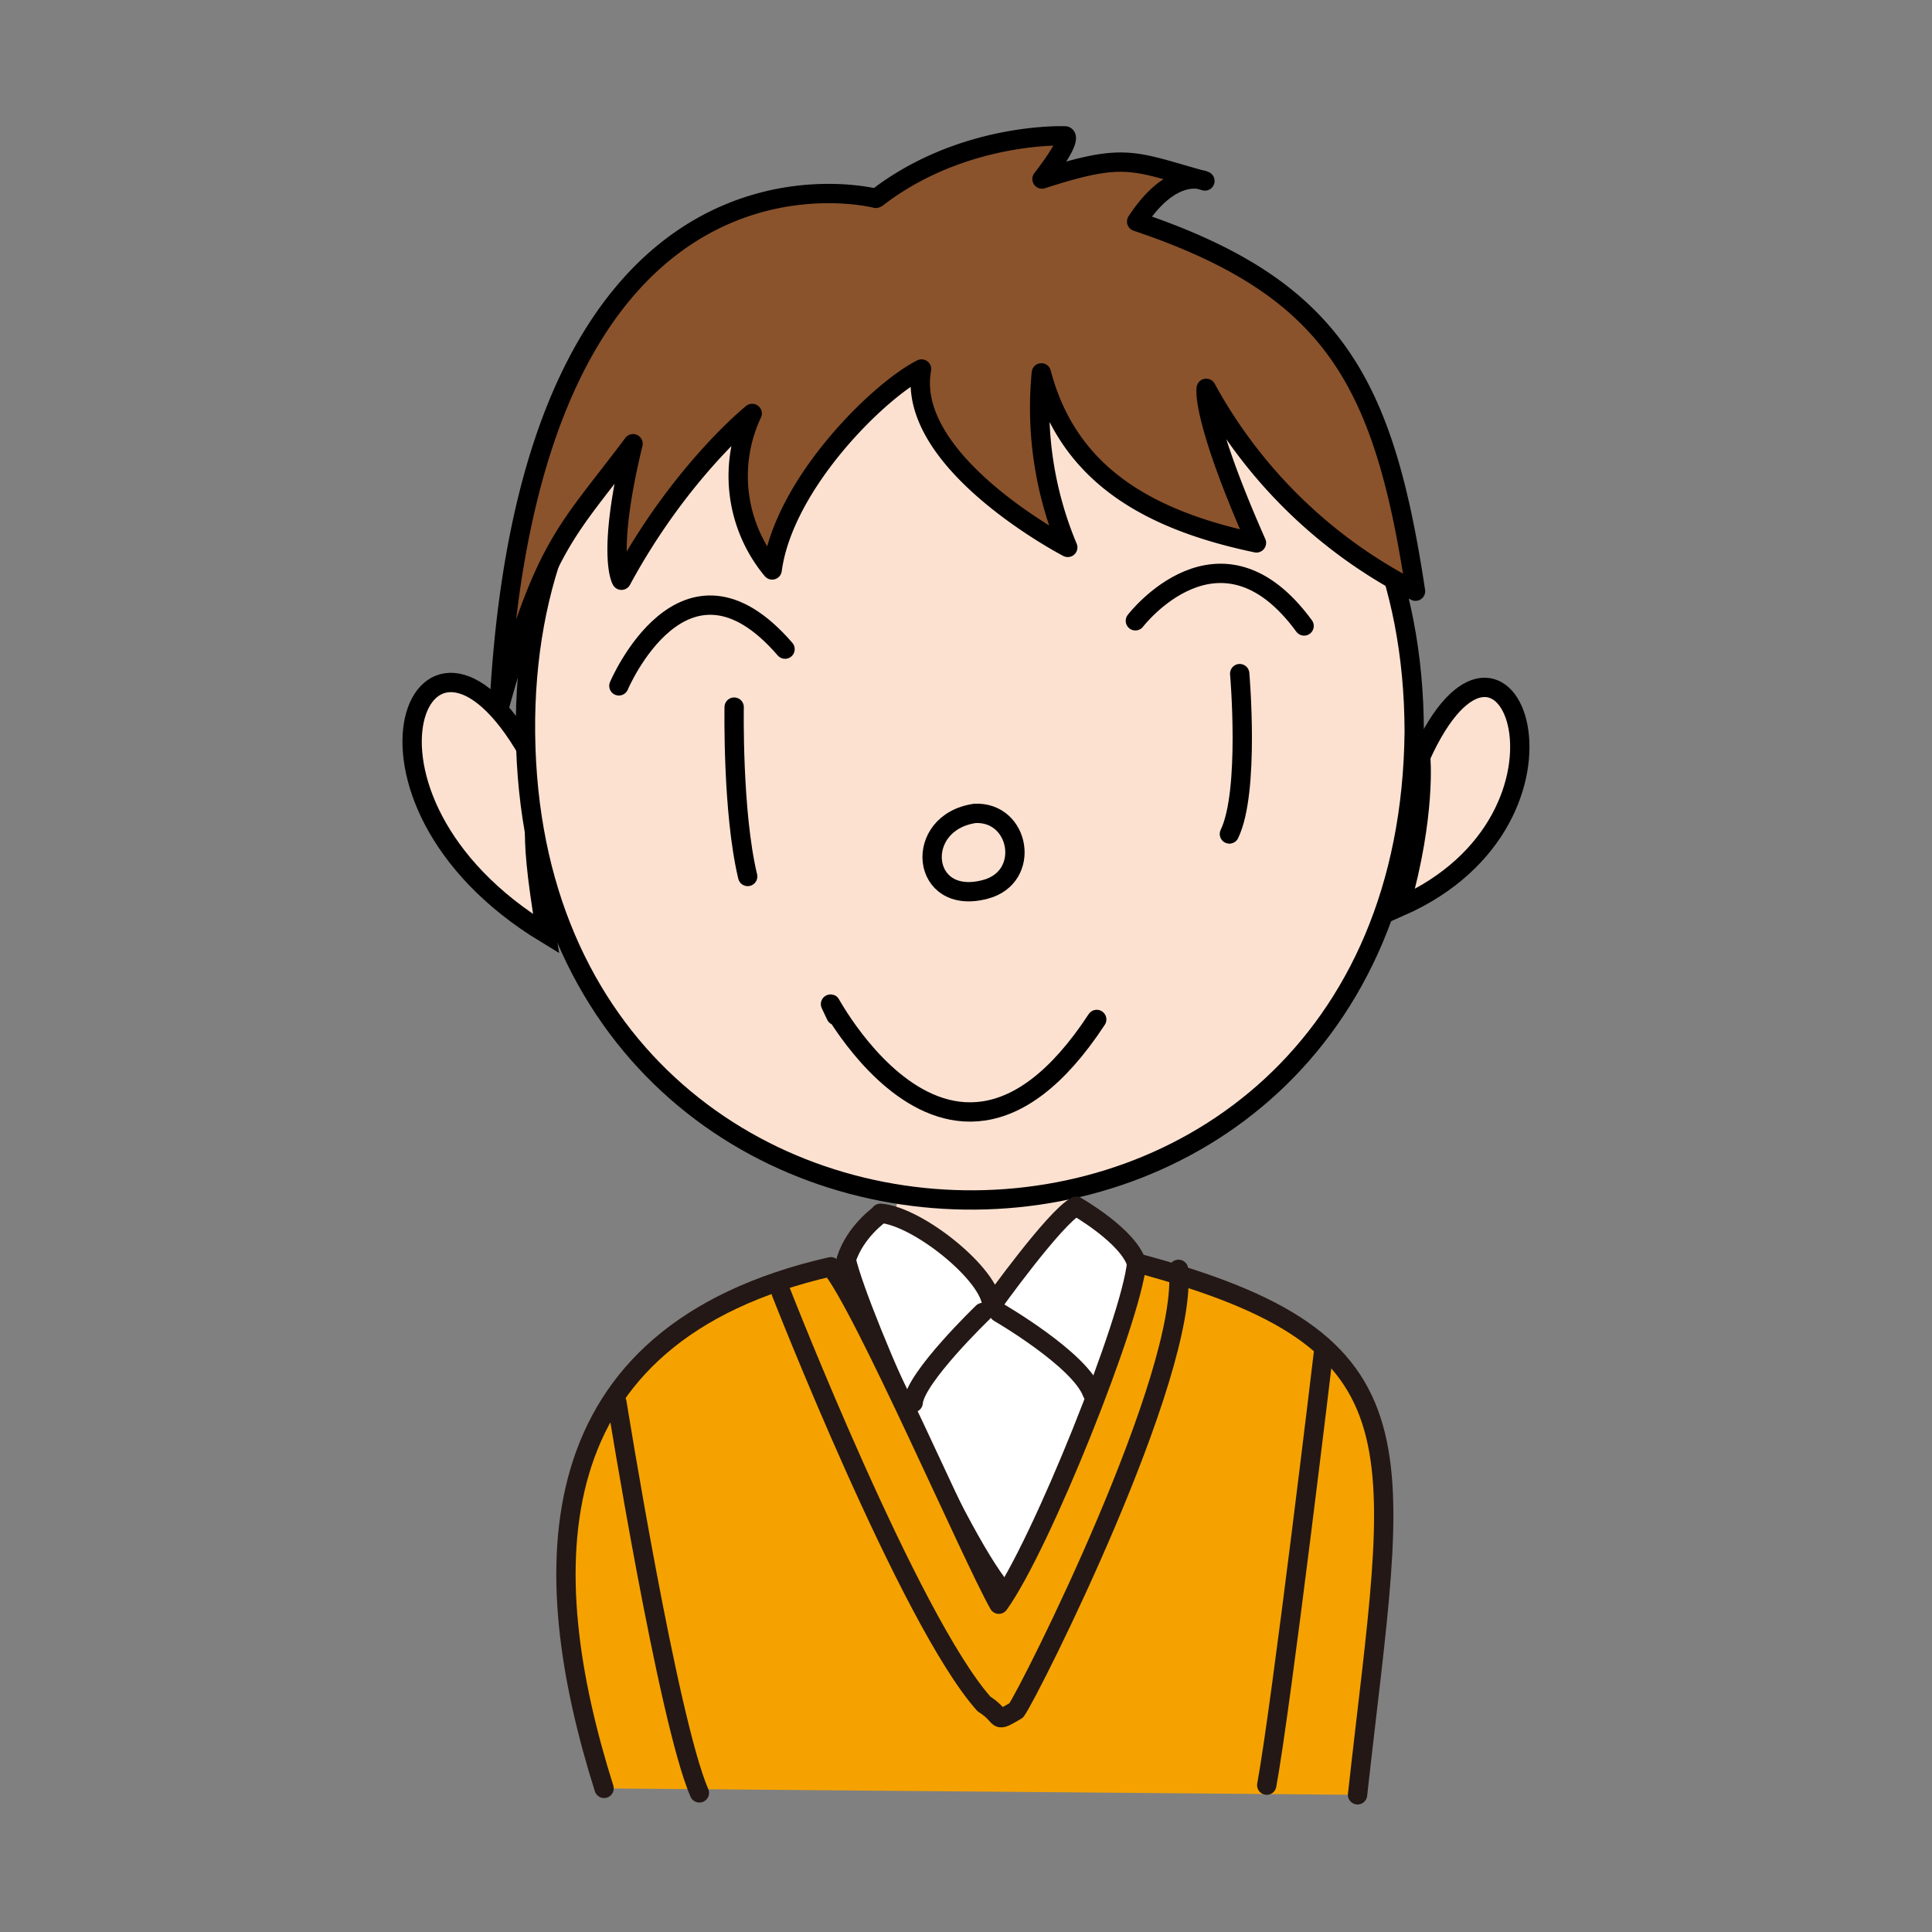 <svg xmlns="http://www.w3.org/2000/svg" width="300" height="300"><rect width="100%" height="100%" fill="#808080" stroke="none"/><defs><style>.cls-3{fill:#fce1d1;stroke-width:3px}.cls-4,.cls-5,.cls-6{stroke-width:3px;stroke-linejoin:round;stroke-linecap:round}.cls-3,.cls-5{stroke:#000}.cls-3{stroke-miterlimit:10}.cls-4{fill:#fff}.cls-4,.cls-6{stroke:#231815}.cls-5,.cls-6{fill:none}</style></defs><path d="M82.8 118.2c-16.9-31.6-33 5.6 2 26.8-3.3-19.6-.8-16-2-26.8Z" class="cls-3"/><path d="M140.7 187.4s14 2.7 24.4-.6c-8.2 11.5-9.3 13.7-9.3 13.7s-13.9-10.3-15.1-13.1Z" style="stroke-linecap:round;stroke-linejoin:round;stroke-width:3px;fill:#fce1d1;stroke:#fce1d1"/><path d="M81.6 111.6c-1.1 98.4 137 100.2 138 2-.2-96-136.7-96.3-138-2Z" class="cls-3"/><path d="M220.6 117.5c13.3-29.5 28.1 9.5-3.2 23.3 4.1-14.4 3.2-23.3 3.2-23.3Z" class="cls-3"/><path d="M136 30.8s-53.7-14-58.5 79.1c7.2-25.8 10.4-27.1 20.8-41-4.2 17.3-1.8 21.2-1.8 21.2 9.2-17 20.3-25.9 20.3-25.9a22.8 22.8 0 0 0 3.1 24.3c1.8-13.4 16.6-27.9 23.2-31.2-2.7 14.5 22.7 27.7 22.7 27.7a56 56 0 0 1-4.1-27.1c4 15.2 15.7 22.7 33.4 26.4-8.7-19.7-7.8-24-7.8-24a76.2 76.2 0 0 0 32.5 31.5c-4.9-32.5-12.7-47.1-43.3-57.4 5.7-8.7 10.6-6.3 10.6-6.3-11.2-3.1-12.3-4.5-25.3-.3 5-6.5 3.6-6.7 3.6-6.7s-15.8-.7-29.2 9.6Z" style="fill:#8a532c;stroke:#000;stroke-linejoin:round;stroke-width:3px"/><path d="M96.1 106.5s10.1-23.9 25.8-5.7M176.3 96.4s13.1-17.1 26.2.8M114 109.8s-.3 16.3 2.1 26.3M192.5 104.6s1.6 18.3-1.6 24.9" class="cls-5"/><path d="M151.4 126.3c7-.3 8.8 9.9 1.6 11.8-10.1 2.7-11.3-10.4-1.6-11.8Z" style="stroke:#000;stroke-linecap:round;stroke-linejoin:round;stroke-width:3px;fill:#fce1d1"/><path d="M129.8 157.7c-5.4-11.7 15.7 38.4 40.5.6" class="cls-5"/><path d="M136.7 188.5s-3.9 2.7-5.3 7.1c2.1 9 19.3 47.6 25.4 52.5 7.2-10.1 21.4-50.8 19.7-51.9-1.3-4.3-9.4-8.9-9.4-8.9-3.3 1.7-13.1 15.4-13.1 15.4-.1-4.7-11.5-13.9-17.3-14.3Z" class="cls-4"/><path d="M155.1 203.8s12.6 7.3 14.5 12.5M152.6 203.8s-10.5 10.1-10.8 14" class="cls-4"/><path d="M93.8 277.7c-10.7-33.9-11.1-70.4 35.2-81 4.9 5.7 21.9 45 26.1 52.4 6.6-9.2 20.6-44.3 21.4-53 46.3 12.3 40.3 28.2 34.3 82.6" style="fill:#f5a200;stroke:#231815;stroke-linecap:round;stroke-linejoin:round;stroke-width:3px"/><path d="M121.3 200.7s19.9 50.9 31.5 63.9c3.2 2 1.4 3.1 5 1 2.2-3.1 26.8-52.1 25.2-68.5M95.8 217.8s7.9 49.3 12.8 60.6M205.5 210.1s-6.5 54.6-8.8 67.1" class="cls-6"/></svg>